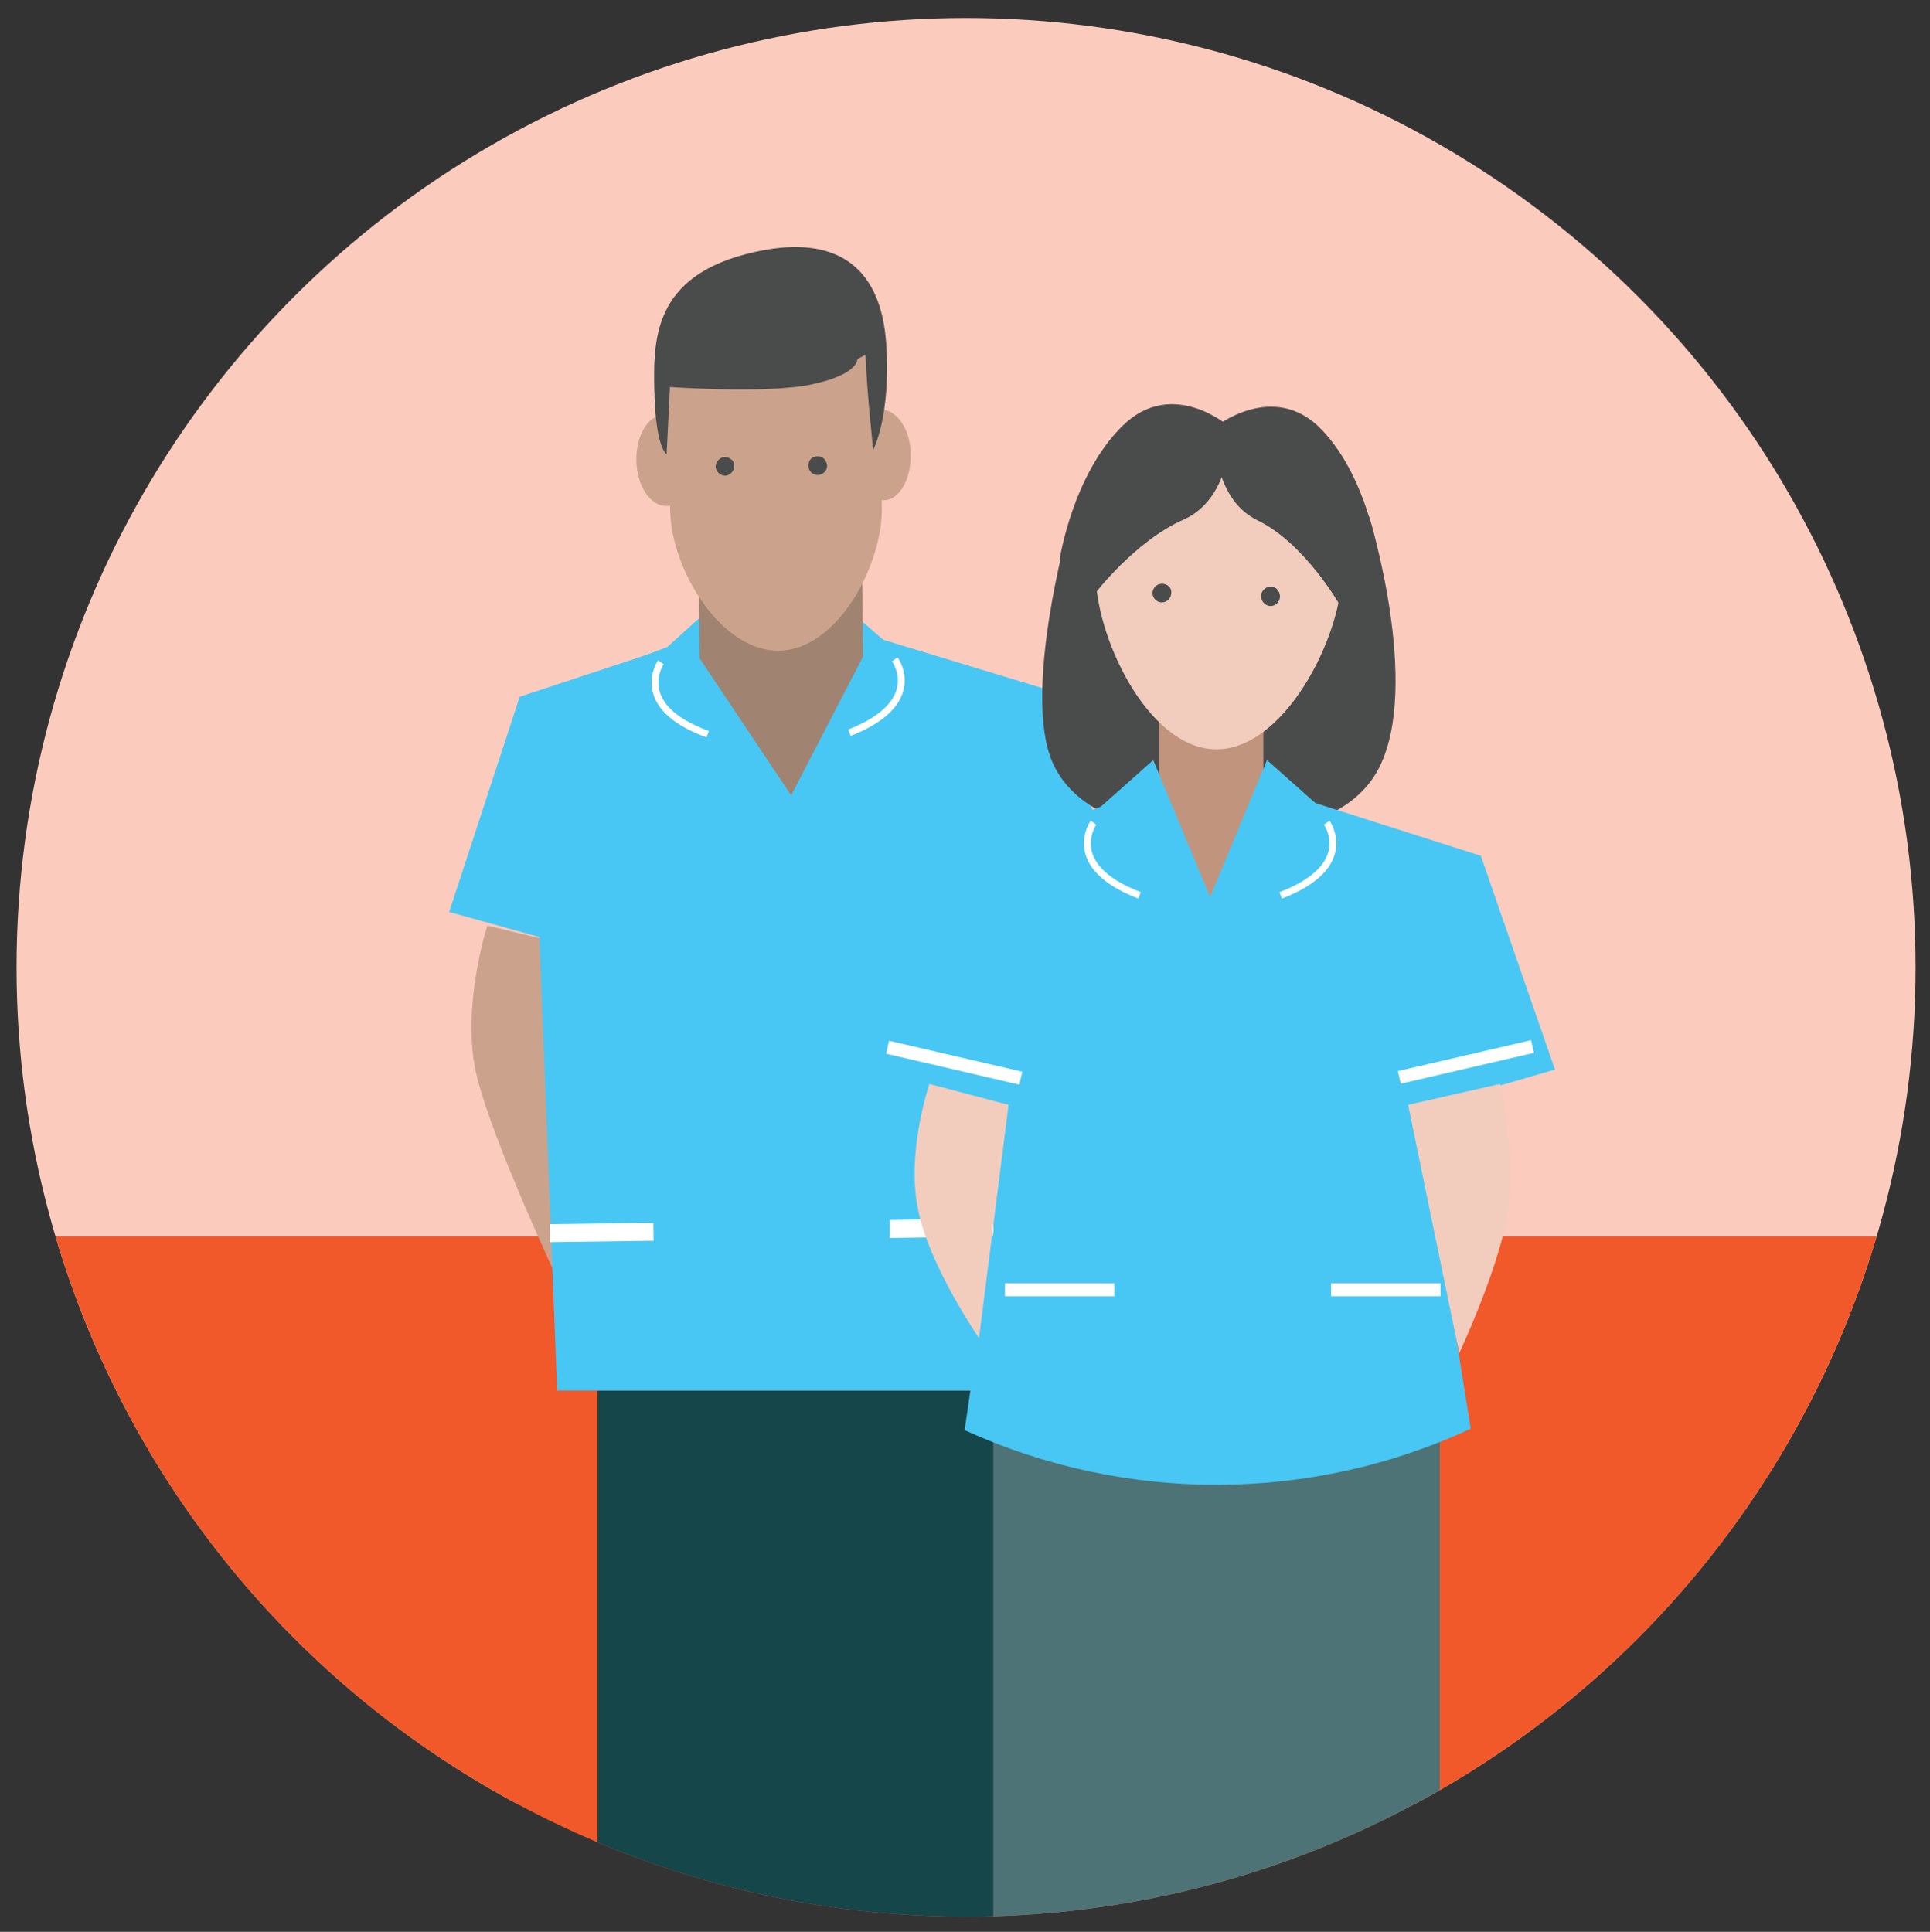<svg enable-background="new 0 0 268.1 268.4" viewBox="0 0 268.1 268.4" xmlns="http://www.w3.org/2000/svg" xmlns:xlink="http://www.w3.org/1999/xlink"><rect x="0" y="0" width="268.1" height="268.4" fill="#333333" stroke="none"/><clipPath id="a"><circle cx="134.2" cy="134.4" r="131.9"/></clipPath><g clip-path="url(#a)"><path d="m0-4.9h276.3v255.6h-276.3z" fill="#fbcbbd"/><path d="m0 171.8h276.3v98.6h-276.3z" fill="#f1592b"/><path d="m83 193.2h55v77.2h-55z" fill="#15464a"/><path d="m138 193.2h62v77.2h-62z" fill="#4e7376"/><path d="m145.8 95.9-12.7 2.7-4.5-4.6-6.2-5.2.5 5.2c-4.2.8-13.8 12-13.8 12s-10.1-11-14.7-11.9l.4-5-20.7 7.8 3.6 11.5c-1.4 10.2 2.9 26.9 2.9 26.9l4 42.4c10.7 4.7 13.1 6.4 25.6 6.3 12.7-.2 15.8-3.1 26.5-8.2l1.6-41.2c0-.1 7.7-23.8 7.5-38.7" fill="#48c7f4"/><path d="m80.4 156.1h15.2v1.8h-15.2z" fill="#fff" transform="matrix(1 -.013 .013 1 -2.102 1.197)"/><path d="m125.7 155.5h15.2v1.8h-15.2z" fill="#fff" transform="matrix(1 -.013 .013 1 -2.089 1.806)"/><g fill="#48c7f4"><path d="m140 130.5 16.4-5-10.6-29.6-23.4-7.1z"/><path d="m78.9 131.3-16.5-4.6 9.8-29.9 20.3-6.7z"/><path d="m109.1 104.3-9-21.1-12.5 11.3 7.3 2.8.5 5.7 13.1 7.4z"/><path d="m107.3 104.3 8.6-21.3 12.7 11-7.3 3-.3 5.7-12.9 7.7z"/></g><path d="m67.7 128.6s-3.6 11.1-1.6 20.3 12.4 31.1 12.4 31.1l2.2-48.3z" fill="#cba38c"/><path d="m148.9 127.6s2.6 10.8 1.1 18.7-10.5 23-10.5 23l-3.4-38.7z" fill="#cba38c"/><path d="m91.8 92s-4.2 6.1 6.5 10" fill="none" stroke="#fff" stroke-miterlimit="10" stroke-width=".95"/><path d="m124.3 91.6s4.4 6-6.3 10.2" fill="none" stroke="#fff" stroke-miterlimit="10" stroke-width=".95"/><path d="m119.9 91.2-10 19.3-12.7-19-.3-23.4 22.7-.3z" fill="#a18371"/><path d="m122.5 70.3c.2 8.1-6.1 19.9-14.2 20.1s-15-11.2-15.2-19.3l-.5-16.6c-.2-8.1 6.2-14.9 14.3-15.1s14.9 6.2 15.1 14.3z" fill="#cba38c"/><path d="m96.2 63.9c.1 3.5-1.6 6.4-3.7 6.4s-4-2.7-4.1-6.2 1.6-6.4 3.7-6.4 4 2.7 4.1 6.2" fill="#cba38c"/><path d="m126.5 63.1c.1 3.5-1.6 6.4-3.7 6.4s-4-2.7-4.1-6.2 1.6-6.4 3.7-6.4 4.1 2.7 4.1 6.2" fill="#cba38c"/><path d="m92.6 63.1.5-10s4.3.2 14.8-5.3 8.6-4.4 8.6-4.4 3.7 3.2 3.8 7 1 12.1 1 12.1 2.5-4.7 1.8-14.8-6.3-14.8-16.7-13c-15.6 2.8-15.7 12-15.5 19.8s1.7 8.6 1.7 8.6" fill="#4a4b4b"/><path d="m102 64.7c0 .7-.5 1.3-1.2 1.4-.7 0-1.3-.5-1.4-1.2 0-.7.5-1.3 1.2-1.4.8-0 1.4.5 1.4 1.2 0 .1 0 .1 0 0" fill="#4a4b4b"/><path d="m114.9 64.7c0 .7-.6 1.3-1.3 1.3s-1.3-.5-1.3-1.3.5-1.3 1.3-1.3 1.2.6 1.3 1.3z" fill="#4a4b4b"/><path d="m138 193.2 5-77.3-68.6.9 3 76.4z" fill="#48c7f4"/><path d="m76.3 170h14.4v2.5h-14.4z" fill="#fff" transform="matrix(1 -.014 .014 1 -2.323 1.153)"/><path d="m138 171.8-14.4.2v-2.5l14.4-.2z" fill="#fff"/><path d="m92 53.7s14.3 1.1 20.8-.3 6.3-3.5 6.3-3.5l4-2.2s-4.6-5-5.4-5.8-5.2-2.6-5.2-2.6l-4.9.1z" fill="#4a4b4b"/><path d="m148.4 73.3s-6.4 23-2.2 32.6 18.1 9.7 18.5 9.3c-9.5 9 19.2-3.6 9.4-1.9l-5.1-39.6z" fill="#4a4b4b"/><path d="m190.2 71.8s7.2 23.3 1.4 34.8c-4.7 9.4-18.5 9-18.9 8.6 9 9.3-18.6-4.3-9.3-2.3l6.7-39.4z" fill="#4a4b4b"/><path d="m161 100.2v13.6l8 14.8 6.5-14.8v-13.7z" fill="#c1947e"/><path d="m186.4 79.9c-.2 8.9-8.1 24.4-17.6 24.2s-16.8-16-16.6-24.8 8.1-20.7 17.5-20.6 16.8 12.3 16.7 21.2" fill="#f2cdbd"/><path d="m162.7 82.4c0 .7-.6 1.3-1.3 1.3s-1.3-.6-1.3-1.3.6-1.3 1.3-1.3c.8-0 1.4.6 1.3 1.3z" fill="#4a4b4b"/><path d="m177.8 82.9c0 .7-.6 1.3-1.3 1.3-.7 0-1.3-.6-1.3-1.3-.1-.7.5-1.3 1.2-1.4s1.3.5 1.4 1.2z" fill="#4a4b4b"/><path d="m171 59.5s.2 9.7-6.6 12.7-12.4 10.4-12.4 10.4l-4.8-4.9s1.8-11.8 8.8-18.6 15 .3 15 .4" fill="#4a4b4b"/><path d="m168.7 59.4s-.6 9.7 6 12.9 11.5 11.9 11.5 11.9l5.5-5.6s-1.4-11.9-8.1-18.9-14.9-.3-14.9-.3" fill="#4a4b4b"/><path d="m205.7 118.9-12.7 2.5-4.4-4.7-6.1-5.3.4 5.2c-4.3.8-14 11.9-14 11.9s-10-11.2-14.5-12.1l.4-5-20.8 7.5 3.4 11.5c-1.6 10.2 2.6 26.9 2.6 26.9l-6 41.4c22.4 10.2 48.1 10.1 70.3-.2l-6.6-41.2c.1.1 8.1-23.5 8-38.4" fill="#48c7f4"/><path d="m139.6 178.3h15.2v1.8h-15.2z" fill="#fff"/><path d="m184.9 178.3h15.2v1.8h-15.2z" fill="#fff"/><path d="m199.5 153.4 16.5-4.8-10.3-29.7-23.2-7.4z" fill="#48c7f4"/><path d="m138.4 153.4-16.5-4.8 10.3-29.7 20.3-6.6z" fill="#48c7f4"/><path d="m169 126.8-8.8-21.2-12.6 11.2 7.3 2.8.4 5.8 13 7.5z" fill="#48c7f4"/><path d="m167.2 126.8 8.8-21.2 12.6 11.2-7.3 2.8-.5 5.8-12.9 7.5z" fill="#48c7f4"/><path d="m129.1 150.6s-3.2 9.4-1.6 17.3c1.5 7.9 8.5 18 8.5 18l4.1-32.4z" fill="#f2cdbd"/><path d="m208.4 150.6s2.4 10.8.9 18.7-6.6 18.7-6.6 18.7l-7.1-34.5z" fill="#f2cdbd"/><path d="m151.9 114.3s-4.3 6 6.4 10.1" fill="none" stroke="#fff" stroke-miterlimit="10" stroke-width=".95"/><path d="m184.3 114.3s4.3 6-6.4 10.1" fill="none" stroke="#fff" stroke-miterlimit="10" stroke-width=".95"/><path d="m141.6 150.7-18.5-4.3.4-1.8 18.5 4.3z" fill="#fff"/><path d="m194.1 146.8h19v1.8h-19z" fill="#fff" transform="matrix(.974 -.226 .226 .974 -28.054 49.699)"/><circle cx="134.2" cy="134.4" fill="none" r="131.9"/></g></svg>